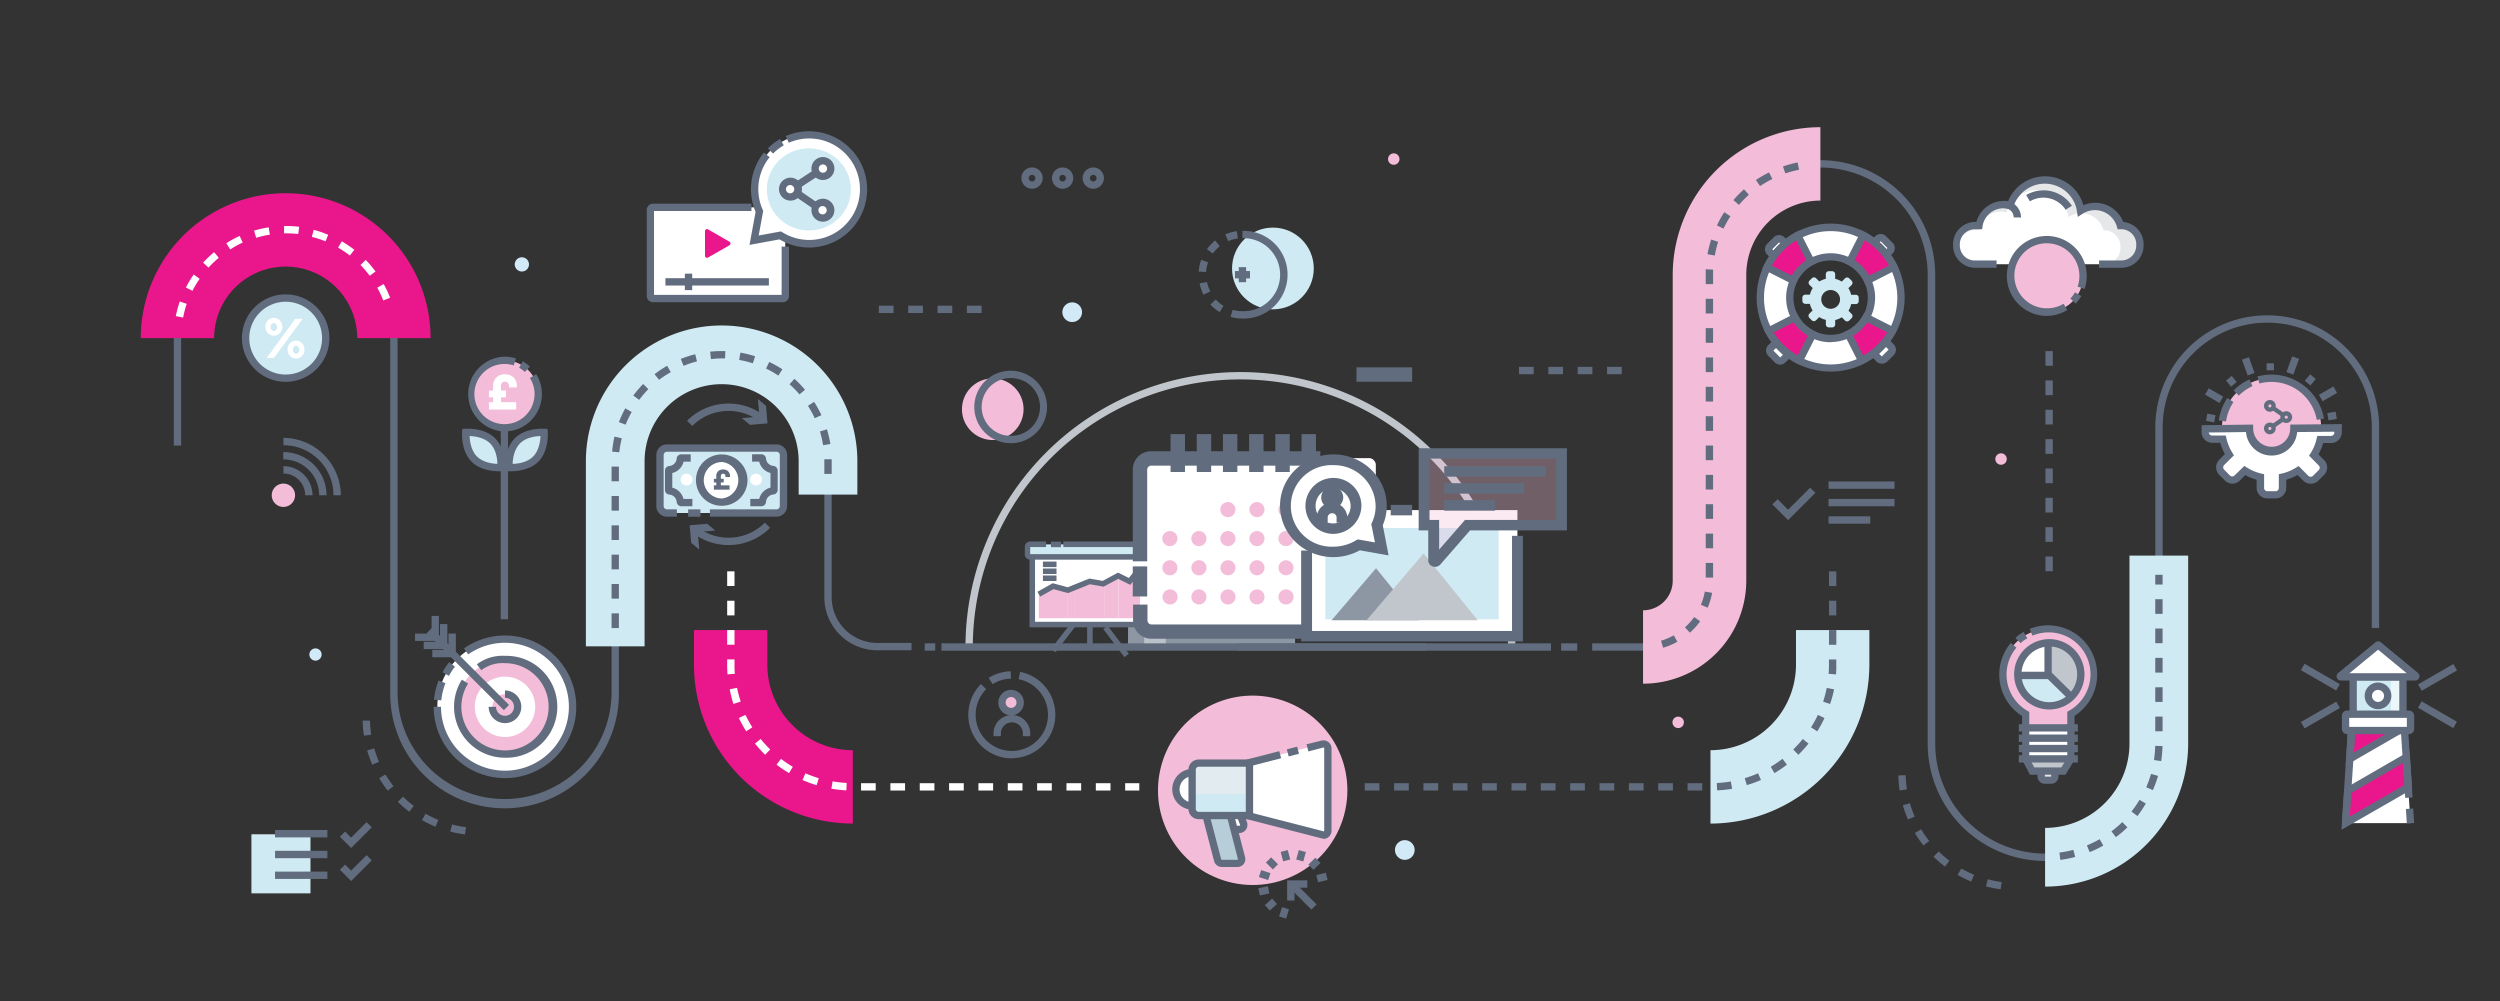 <svg xmlns="http://www.w3.org/2000/svg" viewBox="0 0 681.45 272.93"><rect x="0" y="0" width="681.45" height="272.93" fill="#333333" stroke="none"/><defs><style>.cls-1{fill:#f3bdd9}.cls-2{fill:#616d7e}.cls-3{fill:#d2e9f7}.cls-4{fill:#cfeaf3}.cls-6{fill:#fff}.cls-7{fill:#e9168c}.cls-8{fill:#c1c6cc}.cls-9{fill:#e6e7e8}.cls-10{fill:#8c97a3}.cls-14{fill:#ec008c}</style></defs><g id="Layer_2" data-name="Layer 2"><circle class="cls-1" cx="341.46" cy="215.43" r="25.81" transform="rotate(-77.71 341.453 215.428)"/><path class="cls-2" d="M281.32 51.45a2.9 2.9 0 112.9-2.9 2.9 2.9 0 01-2.9 2.9zm0-3.79a.9.9 0 10.9.89.9.9 0 00-.9-.89zm8.33 3.79a2.9 2.9 0 112.9-2.9 2.9 2.9 0 01-2.9 2.9zm0-3.79a.9.9 0 10.9.89.9.9 0 00-.9-.89zm8.35 3.79a2.9 2.9 0 112.9-2.9 2.9 2.9 0 01-2.9 2.9zm0-3.79a.9.9 0 10.9.89.89.89 0 00-.9-.89z"/><path class="cls-1" d="M381.47 43.36a1.56 1.56 0 11-1.55-1.56 1.55 1.55 0 011.55 1.56zM459 196.9a1.56 1.56 0 11-1.56-1.56 1.56 1.56 0 011.56 1.56zm88-71.9a1.56 1.56 0 11-3.11 0 1.56 1.56 0 013.11 0z"/><circle class="cls-3" cx="292.26" cy="85.1" r="2.69"/><path class="cls-3" d="M87.67 178.4a1.67 1.67 0 11-1.67-1.66 1.67 1.67 0 011.67 1.66z"/><circle class="cls-3" cx="382.92" cy="231.69" r="2.69"/><path class="cls-3" d="M144.19 72.07a1.94 1.94 0 11-1.94-1.94 1.94 1.94 0 011.94 1.94z"/><path class="cls-2" d="M275.8 206.71a11.87 11.87 0 01-8.39-20.26l1.41 1.42a9.86 9.86 0 108.84-2.72l.38-2a11.76 11.76 0 016.15 3.26 11.87 11.87 0 01-8.39 20.26z"/><path class="cls-2" d="M270.56 186.48l-1.06-1.7a11.91 11.91 0 016-1.8l.06 2a9.93 9.93 0 00-5 1.5z"/><path class="cls-1" d="M278.08 191.5a2.48 2.48 0 11-2.47-2.48 2.48 2.48 0 012.47 2.48z"/><path class="cls-2" d="M275.61 195a3.48 3.48 0 113.47-3.48 3.48 3.48 0 01-3.47 3.48zm0-5a1.48 1.48 0 101.47 1.48 1.48 1.48 0 00-1.47-1.48z"/><path class="cls-2" d="M280.82 200.67h-2v-.77a3 3 0 10-6 0v.77h-2v-.77a5 5 0 1110 0zM92.9 135h-2a13.62 13.62 0 00-13.64-13.64v-2A15.6 15.6 0 0188.32 124a15.67 15.67 0 013.35 5 15.49 15.49 0 011.23 6z"/><path class="cls-2" d="M89 135h-2a9.76 9.76 0 00-9.78-9.78v-2A11.78 11.78 0 0189 135z"/><path class="cls-2" d="M85.18 135h-2a5.88 5.88 0 00-.46-2.31 5.94 5.94 0 00-3.16-3.15 5.84 5.84 0 00-2.3-.47v-2a7.75 7.75 0 013.08.63 8 8 0 014.22 4.21 8 8 0 01.62 3.09z"/><path class="cls-1" d="M80.43 135a3.18 3.18 0 11-3.17-3.18 3.17 3.17 0 013.17 3.18z"/><path class="cls-4" d="M68.53 227.41h16.1v16.1h-16.1z"/><path class="cls-2" d="M74.97 226.25h14.27v2H74.97zm0 5.67h14.27v2H74.97zm0 5.66h14.27v2H74.97zm20.74-6.44l-3.06-3.06 1.41-1.41 1.65 1.64 4.21-4.21 1.42 1.41-5.63 5.63zm0 9l-3.06-3.06 1.41-1.41 1.65 1.64 4.21-4.21 1.42 1.41-5.63 5.63z"/><circle class="cls-4" cx="346.97" cy="73.18" r="11.14"/><path class="cls-2" d="M338.67 86.82a11.76 11.76 0 01-3.23-.44l.54-1.92a10.14 10.14 0 002.69.36zm-6.22-1.74a12.25 12.25 0 01-2.53-2.08l1.47-1.36a9.88 9.88 0 002.1 1.72zm-4.4-4.74a11.89 11.89 0 01-1.05-3.08l2-.39a10.13 10.13 0 00.9 2.56zm.7-6.19l-2-.14a11.63 11.63 0 01.67-3.19l1.88.68a10.34 10.34 0 00-.55 2.65zm1.83-5.06L329 67.93a12 12 0 012.24-2.37l1.25 1.56a10.23 10.23 0 00-1.91 1.97zm4.19-3.37l-.77-1.84a11.77 11.77 0 013.15-.86l.25 2a9.61 9.61 0 00-2.63.7zm3.9 21.1v-2a9.95 9.95 0 100-19.89v-2a11.95 11.95 0 110 23.89z"/><path class="cls-2" d="M336.62 73.88h4.1v2h-4.1z"/><path class="cls-2" d="M337.67 72.82h2v4.1h-2zM442.05 102h-4v-2h4zm-8 0h-4v-2h4zm-8 0h-4v-2h4zm-8 0h-4v-2h4zM267.56 85.32h-4v-2h4zm-8 0h-4v-2h4zm-8 0h-4v-2h4zm-8 0h-4v-2h4z"/><path class="cls-4" d="M641.42 184.5h13.57v12.4h-13.57z"/><path fill="#ecf7fa" d="M651.74 184.5h3.25v12.4h-3.25z"/><path class="cls-2" d="M656 197.9h-15.58v-14.4H656zm-13.57-2H654v-10.4h-11.58z"/><path class="cls-6" d="M657.06 224.36l-1.73-26.7h-14.24l-1.73 26.71 17.7-.01z"/><path class="cls-7" d="M655.33 197.66h-13.56l-.71.41-.57 8.81 14.88-8.59-.04-.63zm-15.97 26.71l17.06-9.85-.53-8.18-15.96 9.22-.57 8.81z"/><path class="cls-2" d="M639.37 208.68l.73-11.21 1.41-.81h14.75l.14 2.19zm2.66-10l-.42 6.41 11.13-6.42zm-3.79 27.5L639 215l17.82-10.29.68 10.41zm2.65-10l-.42 6.41 14.91-8.6-.38-6z"/><path class="cls-2" transform="rotate(-3.71 657.487 222.51)" d="M655.93 220.41h2v3.95h-2z"/><path class="cls-2" d="M640.35 224.44l-1.99-.13 1.79-27.65h16.11l1.35 20.71-2 .13-1.22-18.84h-12.36l-1.68 25.78z"/><rect class="cls-6" x="639.35" y="194.67" width="17.7" height="4.45" rx=".47"/><path class="cls-2" d="M656.59 200.13h-16.77a1.47 1.47 0 01-1.47-1.47v-3.52a1.47 1.47 0 011.47-1.47h16.77a1.47 1.47 0 011.47 1.47v3.52a1.47 1.47 0 01-1.47 1.47zm-16.24-2h15.71v-2.46h-15.71z"/><path class="cls-6" d="M648.1 175.88l-10.1 8.36a.15.15 0 00.1.26h20.29a.15.15 0 00.11-.26l-10.15-8.36a.14.14 0 00-.25 0z"/><path class="cls-2" d="M658.35 185.5h-20.29a1.13 1.13 0 01-1.06-.72 1.14 1.14 0 01.26-1.26l10.18-8.4a1.16 1.16 0 011.57 0l10.08 8.31a1.18 1.18 0 01.33 1.31 1.15 1.15 0 01-1.07.76zm-17.93-2H656l-7.78-6.41z"/><path class="cls-6" d="M650.84 189.69a2.64 2.64 0 11-2.63-2.64 2.63 2.63 0 012.63 2.64z"/><path class="cls-2" d="M648.21 193.32a3.64 3.64 0 113.63-3.63 3.64 3.64 0 01-3.63 3.63zm0-5.27a1.64 1.64 0 101.63 1.64 1.64 1.64 0 00-1.63-1.64z"/><path class="cls-2" transform="rotate(-29.99 632.595 194.852)" d="M626.93 193.84h11.11v2h-11.11z"/><path class="cls-2" transform="rotate(-60 632.486 184.582)" d="M631.49 179.02h2v11.11h-2z"/><path class="cls-2" transform="rotate(-60 664.387 194.848)" d="M663.42 189.29h2v11.11h-2z"/><path class="cls-2" transform="rotate(-29.99 664.535 184.581)" d="M658.86 183.58h11.11v2h-11.11z"/><path class="cls-2" d="M425.55 175.36h4.37v2h-4.37z"/><path class="cls-8" d="M413.05 176.36h-2a72.94 72.94 0 00-145.88 0h-2a74.94 74.94 0 01149.88 0z"/><path class="cls-2" d="M252.06 175.36h2.87v2h-2.87zm-114.52 44.97a31.2 31.2 0 01-31.17-31.16v-97a28.5 28.5 0 00-57 0v29.27h-2V92.17a30.5 30.5 0 0161 0v97a29.17 29.17 0 0058.33 0v-63.45a30 30 0 1160 0v37.09a12.45 12.45 0 0012.44 12.44h9.32v2h-9.32a14.46 14.46 0 01-14.44-14.44v-37.09a28 28 0 10-56 0v63.45a31.2 31.2 0 01-31.16 31.16z"/><path class="cls-4" d="M175.7 176.17h-16v-50.45a37 37 0 1174 0v9.09h-16v-9.09a21 21 0 10-42 0z"/><path class="cls-7" d="M117.37 92.17h-20a19.5 19.5 0 10-39 0h-20a39.5 39.5 0 0179 0z"/><path class="cls-2" d="M168.7 171.19h-2v-4h2zm0-8h-2v-4h2zm0-8h-2v-4h2zm0-8h-2v-4h2zm0-8h-2v-4h2zm0-8h-2v-4h2zm58-2h-2v-4h2zm-57.84-5.91l-2-.17a29.48 29.48 0 01.63-4.09l2 .45a28.49 28.49 0 00-.68 3.81zm55.5-1.92a28.43 28.43 0 00-.86-3.76l1.92-.58a32.65 32.65 0 01.92 4zm-53.79-5.59l-1.87-.71a29 29 0 011.74-3.75l1.75 1a28.43 28.43 0 00-1.67 3.46zm51.51-1.77a28.35 28.35 0 00-1.85-3.38l1.68-1.08a30.23 30.23 0 012 3.62zm-47.85-5l-1.61-1.19a32.27 32.27 0 012.69-3.14l1.43 1.4a27.93 27.93 0 00-2.51 2.93zm43.69-1.5a28 28 0 00-2.7-2.75l1.32-1.5a31 31 0 012.9 3zm-38.29-4l-1.22-1.5a30.22 30.22 0 013.44-2.29l1 1.74a27.14 27.14 0 00-3.22 2.09zm32.53-1.12a27.86 27.86 0 00-3.35-1.92l.87-1.8a31.93 31.93 0 013.59 2zm-25.85-2.69l-.74-1.86a28.66 28.66 0 013.94-1.26l.47 1.94a26.57 26.57 0 00-3.67 1.22zm18.91-.66a28.35 28.35 0 00-3.74-.92l.34-2a30.63 30.63 0 014 1zm-11.44-1.18l-.2-2c1-.1 2-.16 3.08-.16h1.05l-.07 2h-1a27.64 27.64 0 00-2.86.2z"/><path class="cls-6" d="M49.92 86.56l-2-.39a30.14 30.14 0 011.09-4l1.88.65a28.13 28.13 0 00-.97 3.74zm54.55-4.65a28.36 28.36 0 00-1.63-3.49l1.75-1a30.28 30.28 0 011.75 3.74zm-52-2.63l-1.79-.91a31.09 31.09 0 012.12-3.55L54.42 76a28.43 28.43 0 00-1.97 3.28zm48.3-4.11a28.1 28.1 0 00-2.51-2.93l1.43-1.4a29.89 29.89 0 012.67 3.16zm-43.94-2.23l-1.47-1.35a30.87 30.87 0 013-2.85l1.28 1.53a30.57 30.57 0 00-2.81 2.67zm38.53-3.28a28.92 28.92 0 00-3.2-2.16l1-1.73a30.35 30.35 0 013.43 2.32zM62.75 68l-1.06-1.7a29.59 29.59 0 013.64-2l.82 1.82a27.83 27.83 0 00-3.4 1.88zm26-2.21A27.69 27.69 0 0085 64.58l.5-1.94A28.3 28.3 0 0189.46 64zm-18.93-1l-.57-1.92a30.5 30.5 0 014-.9l.3 2a26.55 26.55 0 00-3.78.87zm11.47-1a29.16 29.16 0 00-3.37-.19h-.49v-2h.52a30.91 30.91 0 013.6.21z"/><path class="cls-2" d="M557.45 234.67a32 32 0 01-32-32V74.92a29.25 29.25 0 00-58.5 0v83.34a19.11 19.11 0 01-19.09 19.1H434v-2h13.91a17.12 17.12 0 0017.09-17.1V74.92a31.25 31.25 0 0162.5 0v127.75a30 30 0 0060 0v-86.22a30.5 30.5 0 0161 0v54.74h-2v-54.74a28.5 28.5 0 00-57 0v86.22a32 32 0 01-32.05 32z"/><path class="cls-4" d="M557.45 241.67v-16a23 23 0 0023-23v-51.22h16v51.22a39 39 0 01-39 39z"/><path class="cls-2" d="M561.61 234.4l-.25-2a30.6 30.6 0 003.79-.75l.51 1.93a33 33 0 01-4.05.82zm8-2.11l-.76-1.85a29.33 29.33 0 003.47-1.7l1 1.74a31.79 31.79 0 01-3.74 1.81zm7.15-4.08l-1.21-1.6a30.55 30.55 0 002.94-2.52l1.4 1.43a33.17 33.17 0 01-3.16 2.69zm5.88-5.76l-1.64-1.24a30.5 30.5 0 002.19-3.19l1.72 1a33 33 0 01-2.3 3.43zm4.22-7.07l-1.84-.79a31.08 31.08 0 001.31-3.65l1.92.56a33.84 33.84 0 01-1.42 3.88zm2.27-7.91l-2-.3a31.08 31.08 0 00.33-3.86l2 .05a33.35 33.35 0 01-.36 4.11zm.35-8.14h-2v-4h2zm0-8h-2v-4h2zm0-8h-2v-4h2zm0-8h-2v-4h2zm0-8h-2v-4h2zm0-8h-2v-2.66h2zm-44.16 83.07a32.79 32.79 0 01-4-.8l.51-1.93a30.6 30.6 0 003.79.75zm-8-2.11a31.79 31.79 0 01-3.71-1.81l1-1.74a30.24 30.24 0 003.48 1.7zm-7.15-4.08a33.17 33.17 0 01-3.13-2.69l1.4-1.43a30.43 30.43 0 002.93 2.52zm-5.88-5.76a33 33 0 01-2.34-3.4l1.72-1a30.5 30.5 0 002.19 3.19zm-4.22-7.07a33.17 33.17 0 01-1.39-3.88l1.92-.55a29.82 29.82 0 001.31 3.64zm-2.27-7.91a33.35 33.35 0 01-.35-4.11l2-.05a31.08 31.08 0 00.33 3.86zm-391.07 11.99a32.92 32.92 0 01-4-.79l.51-1.94a30.75 30.75 0 003.8.75zm-8-2.11a31.17 31.17 0 01-3.72-1.81l1-1.73a30.89 30.89 0 003.47 1.69zm-7.16-4.08a31.84 31.84 0 01-3.12-2.69l1.4-1.43a29.55 29.55 0 002.93 2.53zm-5.88-5.76a33 33 0 01-2.34-3.4l1.72-1a31.46 31.46 0 002.19 3.18zm-4.22-7.07a32.53 32.53 0 01-1.39-3.88L102 204a31.59 31.59 0 001.31 3.64zm-2.26-7.91a31.22 31.22 0 01-.36-4.11h2a30.76 30.76 0 00.33 3.85z"/><path class="cls-1" d="M447.86 186.36v-20a8.1 8.1 0 008.09-8.1V74.92a40.29 40.29 0 0140.25-40.25v20A20.27 20.27 0 00476 74.92v83.34a28.12 28.12 0 01-28.14 28.1z"/><path class="cls-2" d="M453.33 176.57l-.57-1.92a17.09 17.09 0 003.47-1.48l1 1.75a19.51 19.51 0 01-3.9 1.65zm7.3-4.11l-1.34-1.46a17.16 17.16 0 002.51-2.81l1.63 1.16a19 19 0 01-2.8 3.11zm4.85-6.82l-1.85-.78a16.83 16.83 0 001.07-3.61l2 .34a19.62 19.62 0 01-1.22 4.05zm1.47-8.2h-2v-4h2zm0-8h-2v-4h2zm0-8h-2v-4h2zm0-8h-2v-4h2zm0-8h-2v-4h2zm0-8h-2v-4h2zm0-8h-2v-4h2zm0-8h-2v-4h2zm0-8h-2v-4h2zm0-8h-2v-4h2zm0-8h-2v-4.05l2 .1v1.43zm.48-7.79l-2-.36a30.56 30.56 0 011-4l1.9.62a28.17 28.17 0 00-.9 3.74zm2.37-7.34l-1.8-.87a31 31 0 012-3.6l1.68 1.1a30.06 30.06 0 00-1.88 3.37zm4.2-6.46l-1.51-1.31a30.83 30.83 0 012.89-2.94l1.33 1.49a30.68 30.68 0 00-2.71 2.76zm5.75-5.14l-1.12-1.65a31 31 0 013.58-2.06l.89 1.79a30.15 30.15 0 00-3.33 1.92zm6.89-3.45l-.64-1.89a30.56 30.56 0 014-1.09l.39 2a30.26 30.26 0 00-3.73.98z"/><path class="cls-9" d="M578.23 61.5H578a7.2 7.2 0 00-10.82-4.06A9.88 9.88 0 00548 56a6.87 6.87 0 00-1.77-.24 6.78 6.78 0 00-6.69 5.72h-1.11a5.08 5.08 0 00-5.07 5.07v.37a5.08 5.08 0 005.08 5.08h39.79a5.08 5.08 0 005.07-5.07v-.37a5.08 5.08 0 00-5.07-5.06z"/><path class="cls-6" d="M573.57 62.75h-.18a6.35 6.35 0 00-9.54-3.58 8.71 8.71 0 00-16.92-1.26 6.18 6.18 0 00-1.56-.21 6 6 0 00-5.9 5h-1a4.48 4.48 0 00-4.47 4.52v.32a4.48 4.48 0 004.49 4.46h35.08a4.48 4.48 0 004.43-4.46v-.32a4.48 4.48 0 00-4.43-4.47z"/><path class="cls-2" d="M563.05 57.18a7.22 7.22 0 00-9.75-2.29l-1-1.72a9.23 9.23 0 0112.45 2.92z"/><path class="cls-2" d="M578.23 73h-6.07v-2h6.07a4.07 4.07 0 004.07-4.07v-.37a4.08 4.08 0 00-4.07-4.07h-1l-.21-.72a6.25 6.25 0 00-6-4.49 6.13 6.13 0 00-3.35 1l-1.3.83-.23-1.52a8.88 8.88 0 00-15.57-4.36 9.54 9.54 0 00-1 1.39 9.17 9.17 0 00-.73 1.7l-.28.91-.93-.25a5.76 5.76 0 00-7.22 4.68l-.13.84h-2a4.08 4.08 0 00-4.07 4.07v.37a4.07 4.07 0 004.23 4.06h5.79v2h-5.79a6.07 6.07 0 01-6.07-6.07v-.37a6.07 6.07 0 016.07-6.07h.3a7.75 7.75 0 018.62-5.64 10.55 10.55 0 01.59-1.22 11.65 11.65 0 011.17-1.7 10.88 10.88 0 0118.78 4 8.22 8.22 0 0110.86 4.58 6.08 6.08 0 015.54 6v.37a6.07 6.07 0 01-6.07 6.12z"/><path class="cls-2" d="M550.89 59.27h-2a2.52 2.52 0 00-2.52-2.52v-2a4.53 4.53 0 014.52 4.52z"/><path class="cls-1" d="M557.72 85.1a9.89 9.89 0 1110.08-9.69 9.9 9.9 0 01-10.08 9.69z"/><path class="cls-2" d="M557.92 86.1h-.22a10.89 10.89 0 1111.1-10.67 10.75 10.75 0 01-.59 3.33l-1.89-.65a8.94 8.94 0 00.48-2.72 8.9 8.9 0 00-8.71-9.07 8.69 8.69 0 00-6.34 2.48 8.89 8.89 0 0010.75 14l1 1.71a10.88 10.88 0 01-5.58 1.59z"/><path class="cls-2" d="M565.78 82.74l-1.44-1.39a8.61 8.61 0 001.26-1.67l1.73 1a11.5 11.5 0 01-1.55 2.06z"/><path class="cls-1" d="M618.91 103.1a13.52 13.52 0 1013.79 13.25 13.51 13.51 0 00-13.79-13.25z"/><path class="cls-2" d="M631.51 114.45a12.59 12.59 0 00-12.33-10.35h-.25a12.25 12.25 0 00-3.07.45l-.53-1.93a14.79 14.79 0 013.56-.52h.29a14.61 14.61 0 0114.3 12zm-24.73.44l-2-.28a14.65 14.65 0 012.35-6.12l1.66 1.12a12.51 12.51 0 00-2.01 5.28zm3.48-7.05l-1.42-1.41a14.48 14.48 0 014.32-3l.83 1.82a12.59 12.59 0 00-3.73 2.59z"/><path class="cls-6" d="M625.24 116.74a6.05 6.05 0 11-12.1 0l-12.06.14v.9a1.9 1.9 0 001.89 1.91h2.94a13.64 13.64 0 001.76 4.25l-2.1 2.08a1.9 1.9 0 000 2.69l1.54 1.57a1.91 1.91 0 002.7 0l2.09-2.08a13.45 13.45 0 004.25 1.78v2.94a1.9 1.9 0 001.9 1.91h2.2a1.89 1.89 0 001.91-1.89V130a13.64 13.64 0 004.25-1.76l2.08 2.1a1.92 1.92 0 002.7 0l1.56-1.56a1.89 1.89 0 000-2.69l-2.07-2.09a13.66 13.66 0 001.77-4.25h2.94a1.91 1.91 0 001.91-1.9v-1.25z"/><path class="cls-2" d="M620.24 135.86H618a2.9 2.9 0 01-2.89-2.91v-2.17a14.64 14.64 0 01-3.09-1.29l-1.5 1.51a2.92 2.92 0 01-2 .84 2.92 2.92 0 01-2.06-.86l-1.54-1.56a2.9 2.9 0 010-4.11l1.54-1.53a14.36 14.36 0 01-1.27-3.09H603a2.9 2.9 0 01-2.89-2.92v-1.87l14.06-.17v1a5.05 5.05 0 1010.1 0v-1l14.06-.13v2.26a2.92 2.92 0 01-2.91 2.9h-2.17a14.39 14.39 0 01-1.28 3.09l1.52 1.55a2.81 2.81 0 01.85 2 2.86 2.86 0 01-.86 2.06l-1.55 1.55a2.93 2.93 0 01-4.12 0l-1.53-1.54a15.15 15.15 0 01-3.09 1.28V133a2.9 2.9 0 01-2.95 2.86zm-8.48-8.86l.68.43a12.65 12.65 0 003.93 1.65l.78.17v3.74a.89.89 0 00.9.91h2.21a.9.9 0 00.9-.89v-3.75l.78-.18a12.46 12.46 0 003.94-1.63l.68-.42 2.64 2.66a.91.91 0 001.29 0l1.55-1.55a.89.89 0 000-1.27l-2.64-2.66.43-.67a12.55 12.55 0 001.63-3.94l.18-.78h3.74a.91.91 0 00.91-.91v-.23l-10.13.09a7 7 0 01-13.95 0l-10.14.12a.91.91 0 00.9.82h3.73l.18.78a12.46 12.46 0 001.62 3.93l.43.68-2.66 2.65a.91.91 0 00-.27.64.87.87 0 00.27.64l1.54 1.56a.91.91 0 00.65.27.86.86 0 00.63-.26zm6.07-27.97h2v1.92h-2z"/><path class="cls-2" transform="rotate(-69.96 624.963 99.657)" d="M622.72 98.64h4.56v2h-4.56z"/><path class="cls-2" transform="rotate(-49.95 629.747 103.52)" d="M628.58 102.53h2.28v2h-2.28z"/><path class="cls-2" transform="rotate(-29.93 634.566 107.364)" d="M632.28 106.36h4.56v2h-4.56z"/><path class="cls-2" transform="rotate(-9.9 635.735 113.399)" d="M634.53 112.38h2.29v2h-2.29z"/><path class="cls-2" transform="rotate(-79.29 602.607 113.934)" d="M601.59 112.8h2v2.28h-2z"/><path class="cls-2" transform="rotate(-59.65 603.508 107.858)" d="M602.53 105.58h2v4.56h-2z"/><path class="cls-2" transform="rotate(-39.64 608.196 103.962)" d="M607.24 102.88h2v2.15h-2z"/><path class="cls-2" transform="rotate(-19.61 612.842 99.833)" d="M611.83 97.56h2v4.56h-2z"/><rect class="cls-6" x="177.27" y="56.52" width="36.78" height="24.85" rx=".7"/><path class="cls-7" d="M198.88 66.83L193 70.2a.55.55 0 01-.83-.48V63a.55.55 0 01.83-.48l5.85 3.38a.55.55 0 01.03.93z"/><path class="cls-2" d="M181.38 75.83h28.2v2h-28.2z"/><path class="cls-2" d="M186.68 74.59h2v4.49h-2z"/><path class="cls-6" d="M205.55 65.51l1.45-7.83a14.92 14.92 0 115.68 6.52z"/><path class="cls-2" d="M220.55 67.48a15.75 15.75 0 01-8.07-2.23l-8.18 1.5 1.66-9a15.66 15.66 0 01-1.26-6.17 15.87 15.87 0 013.53-10l1.56 1.26a13.81 13.81 0 00-1.88 14.36l.13.28-1.24 6.71 6.08-1.11.33.2A13.83 13.83 0 10215 38.92l-.8-1.83a15.85 15.85 0 116.32 30.39z"/><path class="cls-2" d="M210.72 41.87l-1.42-1.41a16 16 0 013.34-2.57l1 1.73a13.55 13.55 0 00-2.92 2.25z"/><ellipse class="cls-4" cx="220.48" cy="51.63" rx="11.46" ry="11.2"/><path class="cls-2" transform="rotate(-33.09 220.285 48.552)" d="M215.53 47.55h9.56v2h-9.56z"/><path class="cls-2" transform="rotate(-55.59 220.282 54.712)" d="M219.26 49.8h2v9.83h-2z"/><path class="cls-6" d="M215.48 49.44a2.13 2.13 0 11-2.13 2.13 2.13 2.13 0 012.13-2.13z"/><path class="cls-2" d="M215.48 54.69a3.13 3.13 0 113.12-3.12 3.13 3.13 0 01-3.12 3.12zm0-4.25a1.13 1.13 0 100 2.25 1.13 1.13 0 000-2.25z"/><path class="cls-6" d="M224.32 43.82a2.13 2.13 0 11-2.13 2.12 2.12 2.12 0 012.13-2.12z"/><path class="cls-2" d="M224.32 49.07a3.13 3.13 0 113.12-3.13 3.13 3.13 0 01-3.12 3.13zm0-4.25a1.13 1.13 0 101.12 1.12 1.13 1.13 0 00-1.12-1.12z"/><path class="cls-6" d="M224.32 55.18a2.13 2.13 0 11-2.13 2.13 2.13 2.13 0 012.13-2.13z"/><path class="cls-2" d="M224.32 60.43a3.13 3.13 0 113.12-3.12 3.13 3.13 0 01-3.12 3.12zm0-4.25a1.13 1.13 0 100 2.25 1.13 1.13 0 000-2.25zm-10.96 26.2H178a1.71 1.71 0 01-1.7-1.7V57.22a1.71 1.71 0 011.7-1.7h26.82v2h-26.55v22.86h34.79V67.22h2v13.46a1.7 1.7 0 01-1.7 1.7z"/><path class="cls-10" d="M307.48 166.01h45.53v10.35h-45.53z"/><path fill="#bac1c8" d="M311.89 166.01h5.88v10.35h-5.88z"/><path class="cls-2" d="M322.48 165.01h20.99v2h-20.99zm14.75 10.35h51.56v2h-51.56z"/><path class="cls-2" d="M256.62 175.36h166.15v2H256.62z"/><path class="cls-4" d="M88.79 92.17a10.92 10.92 0 11-10.92-10.92 10.91 10.91 0 0110.92 10.92z"/><path class="cls-2" d="M77.87 104.08a11.92 11.92 0 1111.92-11.91 11.92 11.92 0 01-11.92 11.91zm0-21.83a9.92 9.92 0 109.92 9.92 9.92 9.92 0 00-9.92-9.92z"/><path class="cls-6" d="M76.29 87.37a2.4 2.4 0 01.65 1.71 2.45 2.45 0 01-.66 1.72 2.26 2.26 0 01-3.28 0 2.59 2.59 0 010-3.44 2.16 2.16 0 011.64-.71 2.12 2.12 0 011.65.72zm6.2-.45l-7.8 10.64h-2l7.79-10.64zm-7.22 3a1.24 1.24 0 00.24-.77 1.12 1.12 0 00-.26-.77.78.78 0 00-.63-.31.73.73 0 00-.61.31 1.17 1.17 0 00-.25.77 1.19 1.19 0 00.26.77.78.78 0 00.63.31.74.74 0 00.62-.35zm7.06 3.65a2.41 2.41 0 01.67 1.67 2.48 2.48 0 01-.67 1.76 2.19 2.19 0 01-1.65.71 2.13 2.13 0 01-1.63-.71 2.41 2.41 0 01-.66-1.71 2.45 2.45 0 01.66-1.72 2.24 2.24 0 013.28 0zm-1 2.54a1.14 1.14 0 00.25-.76 1.16 1.16 0 00-.26-.77.79.79 0 00-.63-.32.75.75 0 00-.62.32 1.2 1.2 0 00-.24.77 1.1 1.1 0 00.26.76.79.79 0 00.63.32.74.74 0 00.62-.36z"/><path class="cls-2" d="M296.33 168.29h1.51v8.87h-1.51z"/><path class="cls-2" transform="rotate(-52.24 290.08 173.477)" d="M285.24 172.72h9.68v1.51h-9.68z"/><path class="cls-2" transform="rotate(-37 306.12 173.89)" d="M303.27 168.69h1.51v9.59h-1.51z"/><path class="cls-6" d="M281.37 150.49h31.43v19.76h-31.43z"/><path class="cls-2" d="M313.56 171h-32.94v-21.27h32.94zm-31.43-1.51h29.92v-18.25h-29.92z"/><path class="cls-1" d="M285.14 168.5h-1.98v-6.53l1.98-.81v7.34zm1.98 0h-1.98v-7.12l1.98-1.62v8.74zm1.98 0h-1.98v-8.74l1.98.81v7.93zm0-7.93h1.98v7.93h-1.98z"/><path class="cls-1" d="M291.07 160.57h1.98v7.93h-1.98z"/><path class="cls-1" d="M295.03 168.5h-1.98v-7.93l1.98-1.62v9.55zm1.98 0h-1.98v-8.74l1.98-1.62v10.36zm0-9.55h1.98v9.55h-1.98zm1.98 0h1.98v9.55h-1.98z"/><path class="cls-1" d="M302.94 168.5h-1.98v-9.55l1.98-.81v10.36zm1.98 0h-1.98v-10.36l1.98-.81v11.17z"/><path class="cls-1" d="M306.9 168.5h-1.98v-11.17l1.98.81v10.36zm1.98 0h-1.98v-10.36l1.98-.81v11.17zm1.97 0h-1.97v-11.17l1.97-2.42v13.59z"/><path class="cls-2" d="M283.53 162.63l-.74-1.32 4.17-2.34 4.07 1.11 5.9-2.38 3.64.64 4.18-2.26 2.94 1.46 2.58-3.12 1.17.97-3.35 4.03-3.31-1.63-3.95 2.13-3.74-.66-5.97 2.41-3.96-1.08-3.63 2.04z"/><rect class="cls-4" x="280.09" y="148.4" width="33.97" height="3.4" rx=".88"/><path class="cls-2" d="M313.35 152.56h-32.54a1.47 1.47 0 01-1.47-1.48v-2a1.48 1.48 0 011.47-1.48h4.33v1.52h-4.33v1.92h32.5v-1.92h-23.47v-1.52h23.51a1.48 1.48 0 011.47 1.48v2a1.47 1.47 0 01-1.47 1.48z"/><path class="cls-2" d="M286.46 147.64h2.74v1.51h-2.74zm-2.18 5.43h3.7v1.51h-3.7zm0 1.89h3.7v1.51h-3.7zm0 1.9h3.7v1.51h-3.7z"/><path class="cls-6" d="M483.14 65.87h2.47a1.08 1.08 0 011.08 1.13v2h-4.63v-2a1.08 1.08 0 011.08-1.13z" transform="rotate(-45 484.372 67.386)"/><path class="cls-2" d="M483.81 71.51l-2.09-2.08a2.09 2.09 0 010-3l1.75-1.74a2.08 2.08 0 012.94 0l2.09 2.09zm1.13-5.38h-.06l-1.74 1.75a.08.08 0 000 .11l.67.68 1.86-1.86-.67-.68z"/><path class="cls-6" d="M512 65.53h2.47a1.08 1.08 0 011.08 1.08v2h-4.63v-2a1.08 1.08 0 011.08-1.08z" transform="rotate(45.07 513.175 67.038)"/><path class="cls-2" d="M513.75 71.17l-4.68-4.69 2.09-2.09a2.08 2.08 0 011.47-.61 2 2 0 011.47.62l1.75 1.74a2.09 2.09 0 010 3zm-1.85-4.69l1.86 1.86.67-.67a.08.08 0 000-.11l-1.74-1.75h-.12z"/><path class="cls-6" d="M512.27 94.35h2.47a1.08 1.08 0 011.08 1.08v2h-4.63v-2a1.08 1.08 0 011.08-1.08z" transform="rotate(135.14 513.5 95.844)"/><path class="cls-2" d="M512.93 99.12a2.06 2.06 0 01-1.47-.61l-2.08-2.09 4.69-4.68 2.09 2.09a2.09 2.09 0 010 3l-1.75 1.74a2.06 2.06 0 01-1.48.55zm-.73-2.7l.68.68a.08.08 0 00.11 0l1.75-1.74a.09.09 0 000-.12l-.67-.67z"/><path class="cls-6" d="M483.45 94.62h2.47A1.08 1.08 0 01487 95.7v2h-4.63v-2a1.08 1.08 0 011.08-1.08z" transform="rotate(-134.8 484.673 96.156)"/><path class="cls-2" d="M485.25 99.4a2.06 2.06 0 01-1.47-.61L482 97a2.06 2.06 0 01-.61-1.47 2.14 2.14 0 01.62-1.47l2.1-2.08 4.67 4.71-2.1 2.08a2 2 0 01-1.43.63zm-1.12-4.56l-.68.67a.09.09 0 000 .12l1.74 1.75h.11l.68-.67z"/><path class="cls-6" d="M499 62a19.17 19.17 0 1019.17 19.17A19.17 19.17 0 00499 62zm0 30.29a11.13 11.13 0 1111.12-11.12A11.12 11.12 0 01499 92.24z"/><path class="cls-2" d="M499 101.29a20.17 20.17 0 1120.17-20.17A20.2 20.2 0 01499 101.29zM499 63a18.17 18.17 0 1018.17 18.17A18.19 18.19 0 00499 63zm0 30.29a12.13 12.13 0 1112.12-12.12A12.14 12.14 0 01499 93.24zM499 71a10.13 10.13 0 1010.12 10.13A10.14 10.14 0 00499 71z"/><path class="cls-7" d="M481.69 72.83l7.16 3.64a11.21 11.21 0 014.84-5.16L490 64.16a19.14 19.14 0 00-8.31 8.67zm26.15-8.69l-3.64 7.16a11.21 11.21 0 014.85 5.15l7.16-3.66a19.24 19.24 0 00-8.37-8.65zm8 26.05l-7.17-3.65a11.2 11.2 0 01-4.86 4.58l3.66 7.15a19.21 19.21 0 008.37-8.08zm-25.36 8.1l3.64-7.16a11.18 11.18 0 01-4.86-4.57l-7.17 3.67a19.22 19.22 0 008.39 8.06z"/><path class="cls-2" d="M489.33 77.84l-9-4.56.43-.88a20.36 20.36 0 018.78-9.13l.9-.47 4.56 8.93-.86.46a10.3 10.3 0 00-4.41 4.7zM483 72.4l5.38 2.73a12.25 12.25 0 014-4.2l-2.76-5.39A18.36 18.36 0 00483 72.4zm25.58 5.41l-.44-.94a10.2 10.2 0 00-4.42-4.69l-.86-.46 4.54-8.94.9.47a20.38 20.38 0 018.81 9.11l.42.88zm-3.07-6.89a12.25 12.25 0 014 4.19l5.38-2.75a18.44 18.44 0 00-6.6-6.84zM507 99.61l-4.57-9 .92-.44a10.19 10.19 0 004.41-4.16l.47-.84 9 4.54-.49.91a20.13 20.13 0 01-8.8 8.5zm-1.88-8.08l2.75 5.38a18.07 18.07 0 006.55-6.3L509 87.85a12 12 0 01-3.85 3.68zm-14.2 8.09l-.89-.43a20.16 20.16 0 01-8.82-8.49l-.49-.9 8.94-4.56.47.83a10.15 10.15 0 004.42 4.16l.92.44zm-7.44-9a18.1 18.1 0 006.57 6.29l2.73-5.39a12.08 12.08 0 01-3.89-3.67z"/><path class="cls-4" d="M505.83 80.35h-1.25a5.72 5.72 0 00-.75-1.8l.89-.88a.81.81 0 000-1.14l-.66-.66a.81.81 0 00-1.14 0l-.89.89a5.63 5.63 0 00-1.8-.75v-1.27a.81.81 0 00-.81-.81h-.93a.81.81 0 00-.81.81V76a5.86 5.86 0 00-1.77.73l-.88-.89a.81.81 0 00-1.14 0l-.66.65a.82.82 0 000 1.15l.88.88a5.74 5.74 0 00-.76 1.8h-1.25a.81.81 0 00-.81.81V82a.82.82 0 00.81.82h1.24a5.84 5.84 0 00.74 1.8l-.88.88a.81.81 0 000 1.14l.66.67a.81.81 0 001.14 0l.89-.88a5.41 5.41 0 001.8.75v1.25a.81.81 0 00.81.81h.93a.8.8 0 00.81-.8v-1.21a5.8 5.8 0 001.8-.74l.88.89a.81.81 0 001.14 0l.66-.66a.8.8 0 000-1.14l-.87-.89a5.7 5.7 0 00.74-1.8h1.25a.8.8 0 00.81-.8v-.94a.8.8 0 00-.82-.8zM499 84.17a2.56 2.56 0 112.56-2.56 2.56 2.56 0 01-2.56 2.56z"/><path class="cls-2" d="M498.43 131.24h17.98v2h-17.98zm0 9.51h11.35v2h-11.35zm0-4.76h17.98v2h-17.98zm-11.03 5.78l-4.28-4.28 1.42-1.41 2.86 2.86 6.01-6.01 1.42 1.41-7.43 7.43zm-350.91-27.23h2v54.26h-2z"/><circle class="cls-1" cx="137.52" cy="107.41" r="9.19"/><path class="cls-2" d="M137.51 117.61a10.2 10.2 0 010-20.39 10.1 10.1 0 013.14.49l-.62 1.9a8.2 8.2 0 105.68 7.8 8.08 8.08 0 00-1.26-4.36l1.69-1.07a10.1 10.1 0 011.57 5.43 10.21 10.21 0 01-10.2 10.2z"/><path class="cls-2" d="M143.06 101.38a8.15 8.15 0 00-1.56-1.13l1-1.75a10.29 10.29 0 011.94 1.4z"/><path class="cls-4" d="M148.33 117.85s.34 4.64-2.31 7.29-7.29 2.31-7.29 2.31-.34-4.64 2.31-7.29 7.29-2.31 7.29-2.31z"/><path class="cls-2" d="M139.27 128.46h-.61l-.86-.07-.07-.86c0-.21-.34-5.13 2.6-8.07s7.87-2.61 8.07-2.6l.86.07.06.86c0 .21.35 5.13-2.59 8.07-2.37 2.35-6.01 2.6-7.46 2.6zm8.06-9.61c-1.37.05-4 .39-5.59 2s-2 4.22-2 5.59c1.38 0 4-.39 5.59-2s1.95-4.22 2-5.59z"/><path class="cls-4" d="M136.57 127.45s.34-4.64-2.31-7.29-7.29-2.31-7.29-2.31-.34 4.64 2.31 7.29 7.29 2.31 7.29 2.31z"/><path class="cls-2" d="M136 128.46c-1.45 0-5.09-.25-7.46-2.61-2.94-2.94-2.61-7.86-2.59-8.07l.06-.86.86-.07c.21 0 5.13-.34 8.07 2.6s2.61 7.86 2.6 8.07l-.07.86-.86.07zm-8-9.62c.06 1.38.39 4 2 5.59s4.21 2 5.58 2c0-1.37-.39-4-2-5.59s-4.24-1.94-5.58-2zm-10.36 49.06h2v5.45h-2zm2.3 2.2h2v5.45h-2z"/><circle class="cls-6" cx="137.65" cy="192.66" r="18.44"/><circle class="cls-1" cx="137.65" cy="192.66" r="12.89"/><circle class="cls-6" cx="137.65" cy="192.66" r="8.23"/><path class="cls-1" d="M141.1 192.66a3.45 3.45 0 11-3.45-3.45 3.45 3.45 0 013.45 3.45z"/><path class="cls-2" d="M137.65 206.54a13.88 13.88 0 01-11.75-21.28l1.69 1.07a11.89 11.89 0 1010.06-5.56 9.61 9.61 0 00-6.46 1.91l-1.21-1.6a11.58 11.58 0 017.67-2.31 13.89 13.89 0 110 27.77z"/><path class="cls-2" d="M137.65 197.11a4.46 4.46 0 01-4.45-4.45h2a2.45 2.45 0 102.45-2.45v-2a4.45 4.45 0 110 8.9zm-15.28-12.88l-1.75-1a18.83 18.83 0 011.84-2.75l1.56 1.25a18.53 18.53 0 00-1.65 2.5zm-2.08 6.69l-2-.2a19.61 19.61 0 011.27-5.23l1.86.74a17.21 17.21 0 00-1.13 4.69z"/><path class="cls-2" d="M137.65 212.1a19.46 19.46 0 01-19.44-19.44h2a17.43 17.43 0 107.41-14.28l-1.15-1.63a19.44 19.44 0 1111.18 35.35z"/><path class="cls-2" transform="rotate(-45 127.546 182.359)" d="M126.54 167.5h2v29.71h-2z"/><path class="cls-2" d="M122.25 172.69h2v5.45h-2z"/><path class="cls-2" d="M117.84 177.15h5.45v2h-5.45zm-2.35-2.22h5.45v2h-5.45zm-2.36-2.23h5.45v2h-5.45z"/><rect class="cls-9" x="556.39" y="206.97" width="3.71" height="5.68" rx="1"/><path class="cls-2" d="M559.1 213.65h-1.71a2 2 0 01-2-2V208a2 2 0 012-2h1.71a2 2 0 012 2v3.68a2 2 0 01-2 1.97zm0-2zm-1.71-3.65v3.68h1.71V208z"/><path class="cls-1" d="M570.74 183.88a12.4 12.4 0 10-18.58 10.74v12.23l1.75 3.33h8.52l2.09-3.33v-12.23a12.39 12.39 0 006.22-10.74z"/><path class="cls-6" d="M552.15 198.91v8.86l1.76 2.41h8.52l2.09-2.41v-8.86h-12.37z"/><path class="cls-8" d="M564.52 206.85l-2.09 3.33h-8.52l-1.76-3.33h12.37z"/><path class="cls-2" d="M563 211.18h-9.67l-2.15-4.08v-11.92a13.38 13.38 0 01-3.07-19.93l1.53 1.29a11.39 11.39 0 003 17.22l.5.28v12.56l1.36 2.58h7.36l1.64-2.62V194l.5-.28a11.4 11.4 0 00-10-20.45l-.75-1.85a13.4 13.4 0 0112.22 23.72v12z"/><path class="cls-2" d="M550.79 175.33l-1.42-1.41a7.65 7.65 0 012-1.52l.24-.14 1 1.74-.24.14a5.9 5.9 0 00-1.58 1.19zm-.5 22.08h16.09v2h-16.09zm0 2.81h16.09v2h-16.09zm0 2.82h16.09v2h-16.09zm0 2.81h16.09v2h-16.09z"/><path class="cls-8" d="M558.94 175.88v8.06l5.68 5.71A8.07 8.07 0 00567 184a8.06 8.06 0 00-8.06-8.12z"/><path class="cls-6" d="M552.86 178.23a8.07 8.07 0 00-2.37 5.69h8.06v-8.06a8.05 8.05 0 00-5.69 2.37z"/><path class="cls-4" d="M558.55 184.34h-8.06a8.06 8.06 0 0013.75 5.66z"/><path class="cls-2" d="M558.61 193.39a9.59 9.59 0 119.58-9.58 9.6 9.6 0 01-9.58 9.58zm0-17.17a7.59 7.59 0 107.58 7.59 7.6 7.6 0 00-7.58-7.59z"/><path class="cls-2" d="M563.54 190.36l-5.34-5.25h-8.17v-2h8.99l5.92 5.82-1.4 1.43z"/><path class="cls-2" d="M557.27 175.06h2v8.89h-2zm2.28-19.36h-2v-4h2zm0-8h-2v-4h2zm0-8h-2v-4h2zm0-8h-2v-4h2zm0-8h-2v-4h2zm0-8h-2v-4h2zm0-8h-2v-4h2zm0-8h-2v-4h2z"/><path class="cls-6" d="M337.78 226.08h-3.55v-4.92h3.41l1.3 3.19a1.26 1.26 0 01-1.16 1.73z"/><path class="cls-2" d="M337.78 227.08h-4.55v-6.92h5.08l1.55 3.81a2.25 2.25 0 01-2.08 3.11zm-2.55-2h2.55a.26.26 0 00.22-.08.27.27 0 000-.24l-1-2.57h-1.74z"/><path d="M337.27 235.33h-4.22a1.2 1.2 0 01-1.15-.89L328.65 222h6.67l3.1 11.87a1.19 1.19 0 01-1.15 1.46z" fill="#b7ced8"/><path class="cls-2" d="M337.27 236.33h-4.22a2.18 2.18 0 01-2.12-1.64L327.36 221h8.73l3.29 12.62a2.14 2.14 0 01-.38 1.89 2.18 2.18 0 01-1.73.82zM329.94 223l2.93 11.22a.18.18 0 00.18.14h4.22a.19.19 0 00.15-.07.2.2 0 000-.16L334.55 223z"/><path class="cls-6" d="M360.18 227.47L340 222.29V208l20.14-5.18a1.45 1.45 0 011.81 1.41v21.81a1.45 1.45 0 01-1.77 1.43zm-30.53-12.31a4.56 4.56 0 11-4.56-4.56 4.56 4.56 0 014.56 4.56z"/><path class="cls-2" d="M325.09 220.71a5.56 5.56 0 115.56-5.55 5.57 5.57 0 01-5.56 5.55zm0-9.11a3.56 3.56 0 103.56 3.56 3.56 3.56 0 00-3.56-3.56zm35.7 16.99a2.6 2.6 0 01-.56-.07L339 223.07v-15.83l9.71-2.49.5 1.93-8.21 2.11v12.73l19.69 5.06a.21.21 0 00.18 0 .19.19 0 00.08-.16v-22.48a.2.2 0 00-.08-.17.21.21 0 00-.18 0l-4.06 1.05-.5-1.94 4.06-1a2.16 2.16 0 011.9.39 2.18 2.18 0 01.86 1.75v22.44a2.23 2.23 0 01-2.2 2.21z"/><path class="cls-2" transform="rotate(-14.42 352.476 204.854)" d="M350.97 203.84h2.91v2h-2.91z"/><path fill="#e2ebef" d="M324.95 208.02h15.63v14.27h-15.63z"/><path class="cls-4" d="M324.95 216.43h15.63v5.87h-15.63z"/><path class="cls-2" d="M341.58 223.29h-14.83a2.79 2.79 0 01-2.8-2.79v-10.68a2.8 2.8 0 012.8-2.8h14.83zM326.75 209a.8.8 0 00-.8.8v10.7a.79.79 0 00.8.79h12.83V209z"/><rect class="cls-4" x="179.9" y="122.13" width="33.65" height="17.71" rx="1.94"/><path class="cls-2" d="M187.57 138.84h3.35v2h-3.35z"/><path class="cls-2" d="M211.64 140.84H193.5v-2h18.14a.92.92 0 00.92-.92v-13.87a.92.92 0 00-.92-.92h-29.82a.92.92 0 00-.92.92v13.87a.92.92 0 00.92.92h2.68v2h-2.68a2.92 2.92 0 01-2.92-2.92v-13.87a2.92 2.92 0 012.92-2.92h29.82a2.92 2.92 0 012.92 2.92v13.87a2.92 2.92 0 01-2.92 2.92z"/><path class="cls-6" d="M196.67 136.87a6 6 0 116.08-5.85 6 6 0 01-6.08 5.85zm9.39-4.53a1.61 1.61 0 111.64-1.57 1.6 1.6 0 01-1.64 1.57zm-18.96 0a1.61 1.61 0 111.64-1.57 1.62 1.62 0 01-1.64 1.57z"/><path class="cls-2" d="M196.79 137.87h-.14a7 7 0 115.16-11.79 6.89 6.89 0 011.94 5 7 7 0 01-6.96 6.79zm-.1-2h.1a5 5 0 00.1-9.93 5 5 0 00-5.06 4.87 5 5 0 004.86 5.06zm10.83 2.13h-3v-2h2.42a4.19 4.19 0 013.08-3.08v-4a4.18 4.18 0 01-3.08-3.09H205v-2h2.57a1.26 1.26 0 011.23 1.17 2.21 2.21 0 002 2 1.27 1.27 0 011.18 1.27v5.25a1.27 1.27 0 01-1.18 1.27 2.19 2.19 0 00-2 2 1.29 1.29 0 01-1.28 1.21zm-18.79 0h-3a1.28 1.28 0 01-1.28-1.19 2.2 2.2 0 00-2-2 1.27 1.27 0 01-1.19-1.27v-5.25a1.27 1.27 0 011.19-1.27 2.22 2.22 0 002-2 1.26 1.26 0 011.25-1.18h2.57v2h-1.93a4.19 4.19 0 01-3.09 3.09v4a4.16 4.16 0 013.05 3.07h2.43zm-.03-21.89l-1.42-1.42a16 16 0 0117.54-3.43 16.71 16.71 0 013.24 1.84l-1.19 1.61a14 14 0 00-13.72-1.6 13.71 13.71 0 00-4.45 3z"/><path class="cls-2" d="M202.22 113.96l4.78-.41-.41-4.78 2.2 1.85.41 4.78-4.78.41-2.2-1.85zm-3.63 34.61a15.79 15.79 0 01-6.22-1.26 15.47 15.47 0 01-3.24-1.84l1.19-1.61a13.88 13.88 0 002.83 1.61 14 14 0 0015.34-3l1.42 1.41a16 16 0 01-5.09 3.43 15.8 15.8 0 01-6.23 1.26z"/><path class="cls-2" d="M194.97 144.62l-4.78.41.41 4.78-2.2-1.86-.41-4.77 4.77-.42 2.21 1.86z"/><path class="cls-7" d="M232.47 224.49a43.36 43.36 0 01-43.31-43.31v-9.43h20v9.43a23.33 23.33 0 0023.31 23.31z"/><path class="cls-6" d="M310.55 215.49h-3.85v-2h3.85zm-7.85 0h-4v-2h4zm-8 0h-4v-2h4zm-8 0h-4v-2h4zm-8 0h-4v-2h4zm-8 0h-4v-2h4zm-8 0h-4v-2h4zm-8 0h-4v-2h4zm-8 0h-4v-2h4zm-8 0h-4v-2h4zm-8-.05a35.05 35.05 0 01-4.09-.46l.34-2a31.27 31.27 0 003.85.43zm-8.1-1.41a33 33 0 01-3.86-1.42l.8-1.83a31.76 31.76 0 003.64 1.34zm-7.52-3.3a32.82 32.82 0 01-3.41-2.3l1.21-1.59a34.87 34.87 0 003.22 2.17zm-6.52-5a34.79 34.79 0 01-2.77-3.05l1.55-1.26a31 31 0 002.61 2.87zm-5.16-6.4a34.3 34.3 0 01-2-3.62l1.81-.85a31.08 31.08 0 001.86 3.4zm-3.49-7.45a33.88 33.88 0 01-1-4l2-.39a31.77 31.77 0 001 3.75zm-1.6-8.06c-.07-.88-.1-1.77-.1-2.65v-1.43h2v1.43c0 .83 0 1.67.09 2.49zm1.9-8.08h-2v-4h2zm0-8h-2v-4h2zm0-8h-2v-4h2z"/><path class="cls-4" d="M466.24 224.49v-20a23.33 23.33 0 0023.31-23.31v-9.43h20v9.43a43.36 43.36 0 01-43.31 43.31z"/><path class="cls-2" d="M464 215.49h-4v-2h4zm-8 0h-4v-2h4zm-8 0h-4v-2h4zm-8 0h-4v-2h4zm-8 0h-4v-2h4zm-8 0h-4v-2h4zm-8 0h-4v-2h4zm-8 0h-4v-2h4zm-8 0h-4v-2h4zm-8 0h-4v-2h4zm-8 0h-4v-2h4zm-8 0h-4v-2h4zm92.05-.05l-.1-2a31.27 31.27 0 003.85-.43l.34 2a33 33 0 01-4.08.43zm8.1-1.41l-.58-1.91a31.76 31.76 0 003.64-1.34l.8 1.83a33 33 0 01-3.85 1.39zm7.52-3.3l-1-1.72a36.13 36.13 0 003.21-2.17l1.21 1.59a32.82 32.82 0 01-3.41 2.3zm6.52-5l-1.39-1.43a32.31 32.31 0 002.61-2.87l1.55 1.26a33.16 33.16 0 01-2.76 3.04zm5.16-6.39l-1.7-1.07a31.08 31.08 0 001.86-3.4l1.81.85a34.3 34.3 0 01-1.96 3.62zm3.49-7.45l-1.9-.63a31.77 31.77 0 001-3.75l2 .39a33.88 33.88 0 01-1.09 3.99zm1.6-8.07l-2-.15c.06-.82.09-1.66.09-2.49v-1.43h2v1.43c.02.88-.01 1.82-.08 2.64zm.1-8.07h-2v-4h2zm0-8h-2v-4h2zm0-8h-2v-4h2z"/><circle class="cls-1" cx="270.62" cy="111.55" r="8.4" transform="rotate(-80.76 270.609 111.555)"/><path class="cls-2" d="M275.54 120.8a9.87 9.87 0 01-.19-19.74v1-1a9.94 9.94 0 017 2.75 9.87 9.87 0 01-6.64 17zm0-17.74h-.16a7.87 7.87 0 00.15 15.74h.16a7.87 7.87 0 00-.15-15.74z"/><path class="cls-2" transform="rotate(-45 355.052 244.083)" d="M354.03 239.63h2v8.89h-2z"/><path class="cls-2" transform="rotate(-45.01 346.689 235.349)" d="M345.71 234.03h2v2.66h-2z"/><path class="cls-2" transform="rotate(-14.7 350.394 233.25)" d="M349.39 231.91h2v2.66h-2z"/><path class="cls-2" transform="rotate(-74.42 354.642 233.272)" d="M353.31 232.27h2.66v2h-2.66z"/><path class="cls-2" transform="rotate(-44.11 358.277 235.45)" d="M356.96 234.45h2.66v2h-2.66z"/><path class="cls-2" transform="rotate(-13.79 360.436 239.21)" d="M359.02 238.16h2.66v2h-2.66z"/><path class="cls-2" transform="rotate(-72.56 349.995 248.859)" d="M348.69 247.86h2.66v2h-2.66z"/><path class="cls-2" transform="rotate(-42.27 346.431 246.568)" d="M345.11 245.57h2.66v2h-2.66z"/><path class="cls-2" transform="rotate(-11.97 344.643 242.883)" d="M343.18 241.79h2.66v2h-2.66z"/><path class="cls-2" transform="rotate(-71.68 344.724 238.55)" d="M343.74 237.22h2v2.66h-2z"/><path class="cls-2" d="M352.85 245.47h-2v-5.5h5.5v2h-3.5v3.5z"/><rect class="cls-6" x="310.73" y="124.87" width="64.29" height="47.27" rx="1.8"/><path class="cls-2" d="M358.85 174.11h-45a5 5 0 01-5-5v-4.31h3.93v4.31a1.11 1.11 0 001.11 1.11h45zM312.7 153h-3.93v-25a5 5 0 015-5h46.13v3.93h-46.09a1.1 1.1 0 00-1.11 1.07zm-3.93 1.38h3.93v8.2h-3.93z"/><path class="cls-2" d="M319.07 118.33H323v10.33h-3.93zm7.14 0h3.93v10.33h-3.93zm7.14 0h3.93v10.33h-3.93zm7.14 0h3.93v10.33h-3.93zm7.14 0h3.93v10.33h-3.93zm7.14 0h3.93v10.33h-3.93z"/><path class="cls-1" d="M336.76 138.85a2.06 2.06 0 11-2.05-2 2.05 2.05 0 012.05 2zm7.92 0a2.06 2.06 0 11-2.06-2 2.06 2.06 0 012.06 2zm7.91 0a2.06 2.06 0 11-2.06-2 2.06 2.06 0 012.06 2z"/><path class="cls-14" d="M360.5 138.85a2.06 2.06 0 11-2.05-2 2.05 2.05 0 012.05 2z"/><path class="cls-1" d="M320.94 146.81a2.06 2.06 0 11-2.05-2.06 2.05 2.05 0 012.05 2.06zm7.91 0a2.06 2.06 0 11-2.05-2.06 2.05 2.05 0 012.05 2.06zm7.92 0a2.06 2.06 0 11-2.06-2.06 2.05 2.05 0 012.06 2.06zm7.91 0a2.06 2.06 0 11-2.06-2.06 2.05 2.05 0 012.06 2.06zm7.91 0a2.06 2.06 0 11-2-2.06 2.05 2.05 0 012 2.06z"/><path class="cls-14" d="M360.51 146.81a2.06 2.06 0 11-2.06-2.06 2.05 2.05 0 012.06 2.06z"/><circle class="cls-1" cx="318.89" cy="154.76" r="2.06"/><path class="cls-1" d="M328.86 154.76a2.06 2.06 0 11-2.06-2.06 2.05 2.05 0 012.06 2.06z"/><circle class="cls-1" cx="334.72" cy="154.76" r="2.06"/><circle class="cls-1" cx="342.63" cy="154.76" r="2.06"/><circle class="cls-1" cx="350.54" cy="154.76" r="2.05"/><path class="cls-14" d="M360.51 154.76a2.06 2.06 0 11-2.05-2.06 2.05 2.05 0 012.05 2.06z"/><path class="cls-1" d="M321 162.71a2.06 2.06 0 11-2.06-2.06 2.05 2.05 0 012.06 2.06zm7.86 0a2.06 2.06 0 11-2.05-2.06 2.05 2.05 0 012.05 2.06zm7.92 0a2.06 2.06 0 11-2.06-2.06 2.05 2.05 0 012.06 2.06z"/><circle class="cls-1" cx="342.63" cy="162.71" r="2.06"/><path class="cls-1" d="M352.6 162.71a2.06 2.06 0 11-2.05-2.06 2.05 2.05 0 012.05 2.06z"/><path class="cls-2" d="M369.75 100.13h15.17v3.93h-15.17z"/><path class="cls-6" d="M356.15 139.04h57.47v34.37h-57.47z"/><path class="cls-2" d="M379.08 137.62h5.83v2.85h-5.83zm36.03 37.22h-60.44v-24.77h2.97v21.92h54.51v-25.93h2.96v28.78z"/><path class="cls-4" d="M361.27 143.92h47.25v24.91h-47.25z"/><path class="cls-10" d="M386.57 169.08l-11.49-14.19-12.13 14.19h23.62z"/><path class="cls-8" d="M402.82 169.08l-14.76-18.23-15.58 18.23h30.34z"/><path class="cls-6" d="M376.63 149.62l-1.27-6.62a12 12 0 001.14-5.11 13.07 13.07 0 10-13.06 12.54 13.4 13.4 0 006.93-1.92z"/><path class="cls-2" d="M363.45 151.86c-8 0-14.54-6.26-14.54-14s6.52-14 14.54-14S378 130.2 378 137.9a13.29 13.29 0 01-1.08 5.27l1.58 8.22-7.85-1.39a15 15 0 01-7.2 1.86zm0-25.07a11.12 11.12 0 100 22.22 11.83 11.83 0 006.13-1.7l.49-.29 4.71.83-1-5 .19-.4a10.65 10.65 0 001-4.53 11.36 11.36 0 00-11.52-11.13z"/><path class="cls-2" d="M363.16 145.53a7.63 7.63 0 117.94-7.63 7.8 7.8 0 01-7.94 7.63zm0-12.41a4.78 4.78 0 105 4.78 4.89 4.89 0 00-5-4.78z"/><path class="cls-2" d="M363 138.62a3 3 0 113.14-3 3.08 3.08 0 01-3.14 3z"/><path class="cls-2" d="M367.33 142.49h-3V141a1.22 1.22 0 00-2.43 0v1.48h-3V141a4.18 4.18 0 018.35 0z"/><path class="cls-1" d="M388.18 123.61v19.54h2.61v9.57a.39.39 0 00.68.23l8.55-9.8h25.61v-19.54z" opacity=".32"/><path class="cls-2" d="M391.18 154.51a2.05 2.05 0 01-.64-.11 1.77 1.77 0 01-1.23-1.68v-8.15h-2.61v-22.39h40.41v22.39h-26.4l-8.11 9.3a1.89 1.89 0 01-1.42.64zm-1.52-12.79h2.62v8.09l7.05-8.09h24.82V125h-34.49z"/><path class="cls-2" d="M393.67 127.08h27.7v2.85h-27.7zm0 4.63h21.82v2.85h-21.82zm0 4.63h13.85v2.85h-13.85z"/><path class="cls-6" d="M136.57 106.46h1.36v1.82h-1.36v1.36h4.12v2h-7.41v-2h1.13v-1.36h-1.13v-1.82h1.13v-1.13a3.18 3.18 0 01.9-2.45 3.29 3.29 0 012.36-.85 3.94 3.94 0 011.3.22 2.88 2.88 0 011 .63 2.83 2.83 0 01.67 1 3.5 3.5 0 01.25 1.38v.34h-2.16v-.38a1.43 1.43 0 00-.24-.81 1 1 0 00-.85-.36.94.94 0 00-.85.36 1.36 1.36 0 00-.25.81z"/><path class="cls-2" d="M196.49 130.51h.78v1h-.78v.79h2.37v1.18h-4.27v-1.18h.65v-.79h-.65v-1h.65v-.66a1.81 1.81 0 01.52-1.41 1.93 1.93 0 011.36-.48 2.27 2.27 0 01.75.12 1.56 1.56 0 01.59.37 1.52 1.52 0 01.39.59 2 2 0 01.14.79v.2h-1.24v-.22a.84.84 0 00-.14-.47.56.56 0 00-.49-.21.54.54 0 00-.49.21.77.77 0 00-.14.47zm422.23-18.28a1.6 1.6 0 111.6-1.6 1.6 1.6 0 01-1.6 1.6zm0-2a.41.41 0 00-.41.42.41.41 0 00.41.41.41.41 0 00.42-.41.42.42 0 00-.42-.44zm0 8.15a1.6 1.6 0 111.6-1.6 1.6 1.6 0 01-1.6 1.6zm0-2a.42.42 0 000 .84.42.42 0 100-.84zm4.47-1.08a1.6 1.6 0 111.6-1.6 1.59 1.59 0 01-1.6 1.6zm0-2a.41.41 0 00-.42.41.42.42 0 00.42.42.41.41 0 00.41-.42.41.41 0 00-.41-.42z"/><path class="cls-2" transform="rotate(-34.58 620.821 115.297)" d="M619.27 114.69h3.25v1.19h-3.25z"/><path class="cls-2" transform="rotate(-55.43 620.931 112.173)" d="M620.36 110.46h1.19v3.41h-1.19z"/></g></svg>